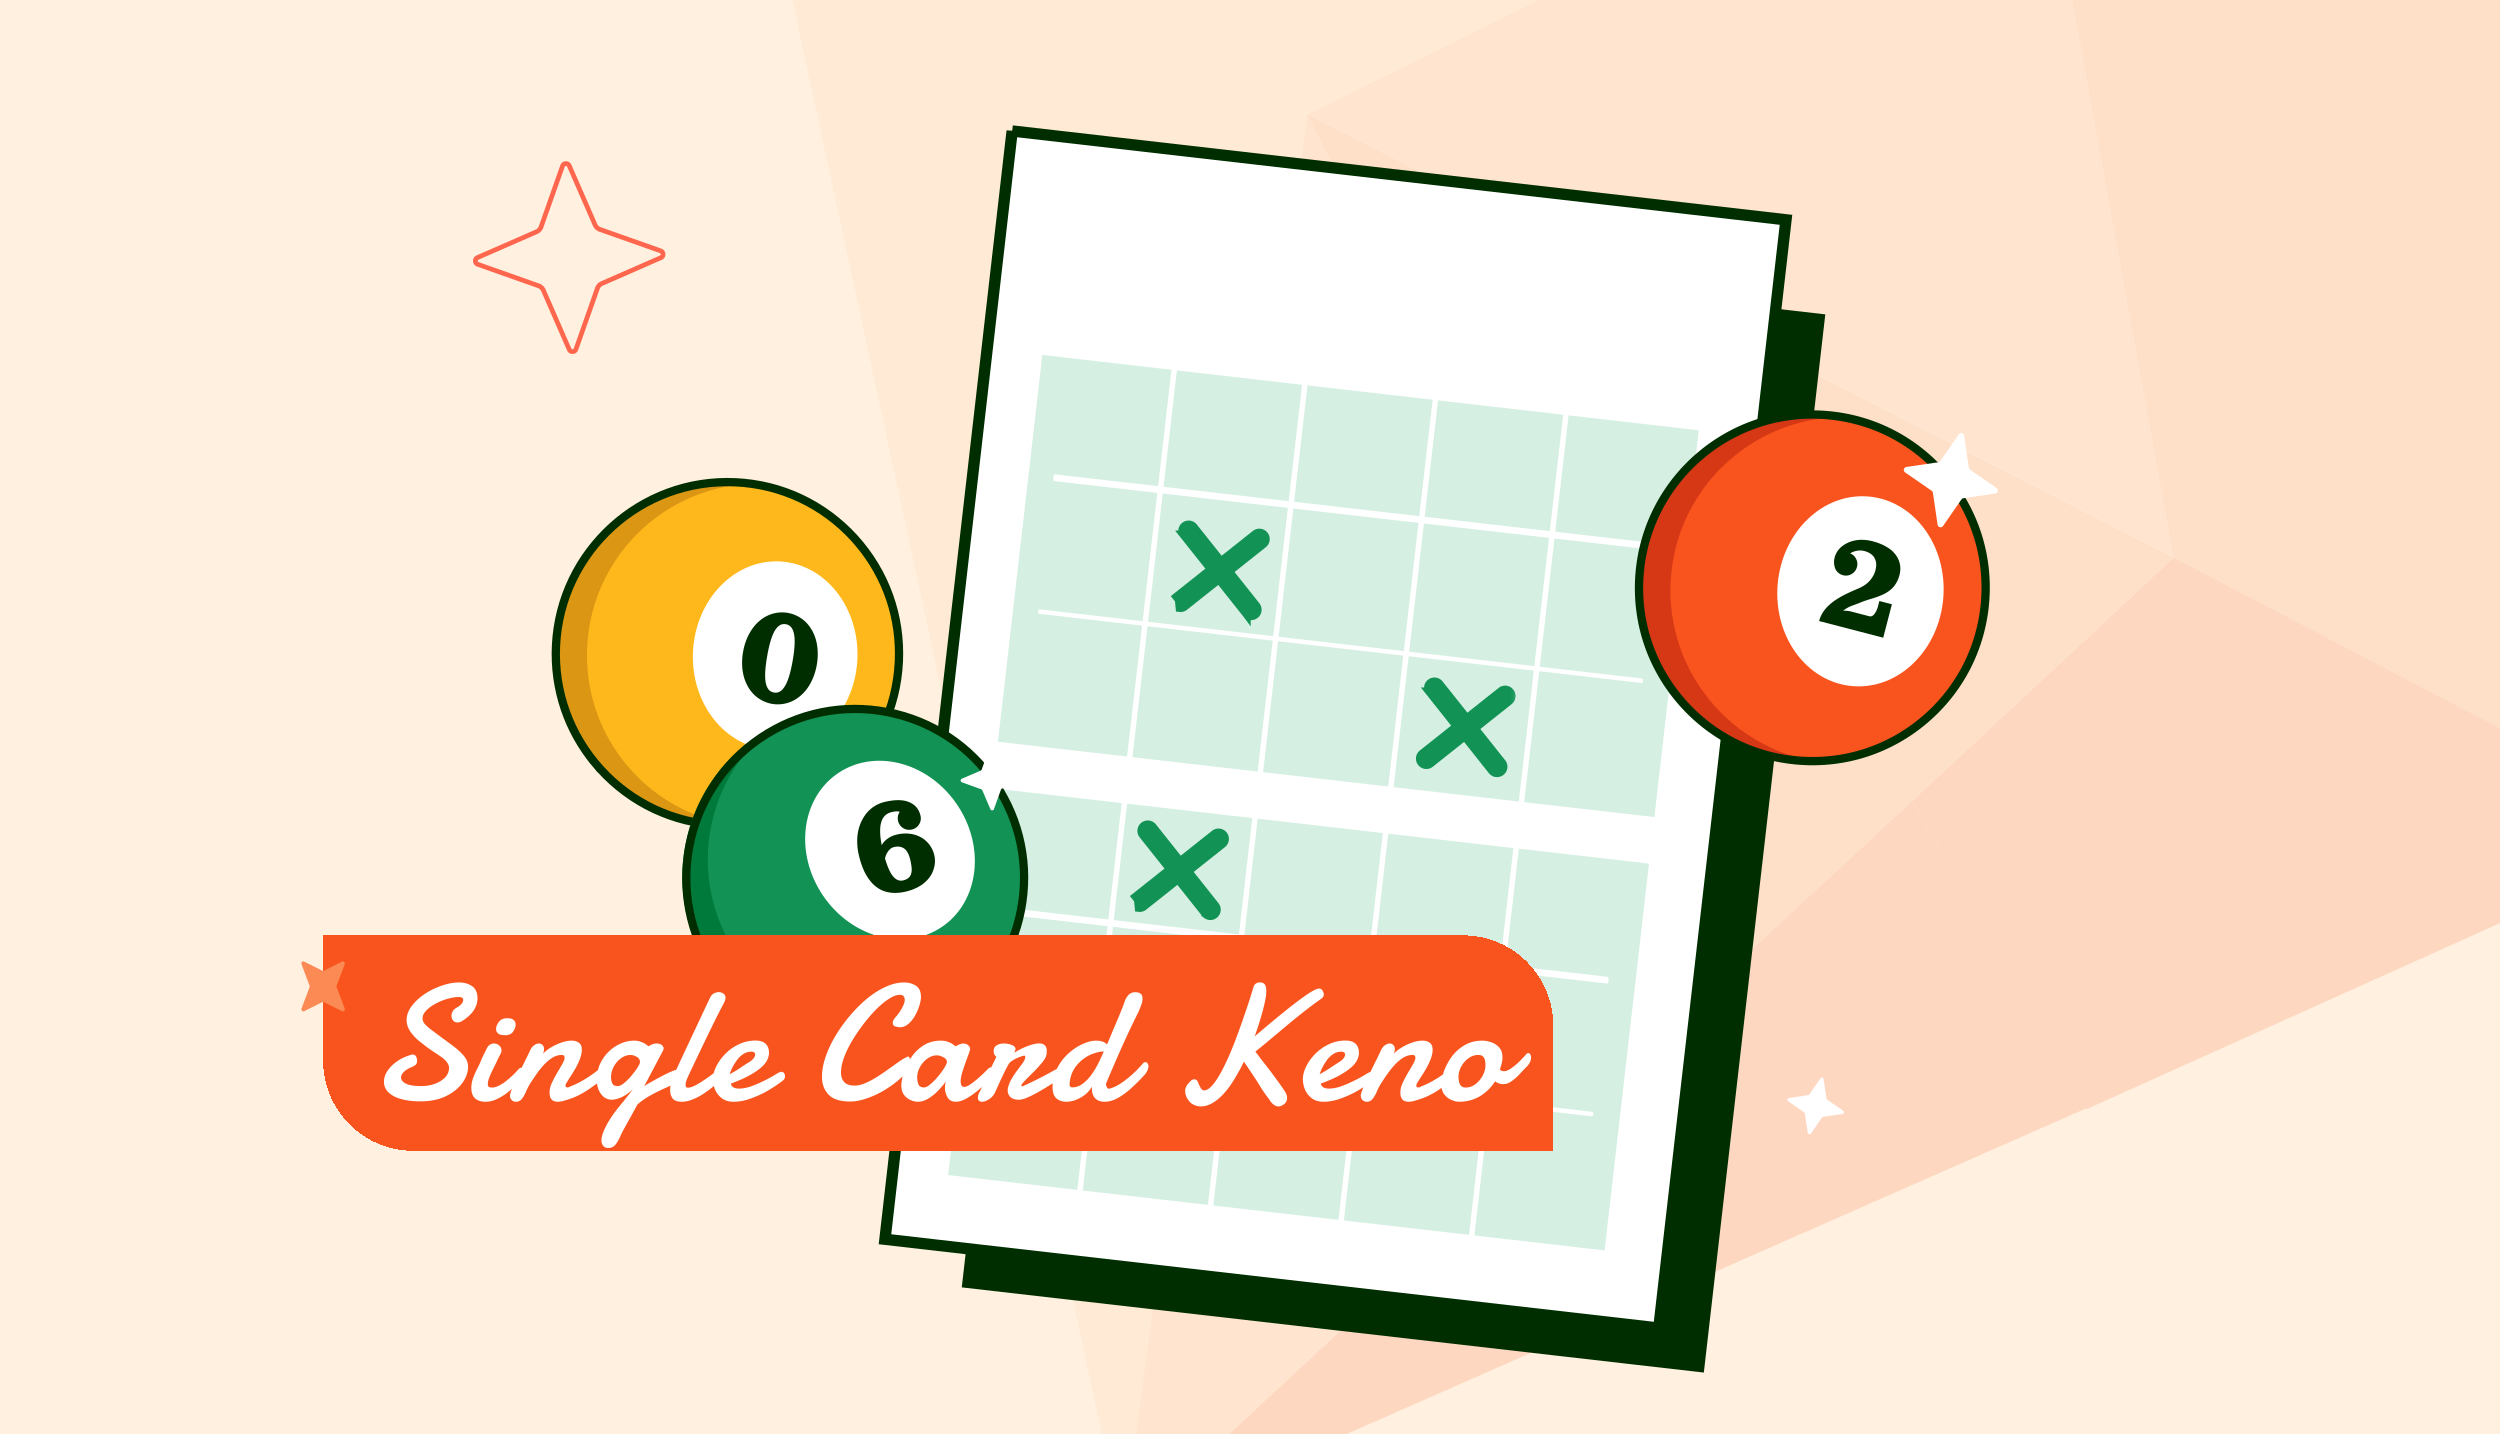 <svg width="441" height="253" fill="none" xmlns="http://www.w3.org/2000/svg"><g clip-path="url(#a)"><path fill="#FFF0DF" d="M0 0H441V253H0z"/><g opacity=".16"><path d="M383.454 98.32l-46.149 42.916 30.705 54.436 108.425-48.785-92.981-48.567z" fill="#F9541D"/><path d="M247.495-98.92l39.026 91.501 71.258-35.196L247.495-98.92z" fill="#FB8A54"/><path d="M230.591 20.137L383.623 98.34 357.781-42.614l-127.19 62.75z" fill="#FDAB76"/><path d="M197.961 270.392l170.073-74.89-30.727-54.266-139.346 129.156z" fill="#F9541D"/><path d="M198.154 270.243l107.891-100.114-75.452-149.992-32.439 250.106z" fill="#FDAB76"/><path d="M230.587 20.135l-97.19-49.645 64.728 299.921 32.462-250.276z" fill="#FECEA4"/><path d="M230.589 20.136l75.429 150.162 77.431-71.98-152.86-78.182z" fill="#FB8A54"/><path d="M133.227-29.531l97.361 49.667 55.933-27.554-38.878-91.307L133.227-29.53z" fill="#FECEA4"/><path d="M469.278 14.473L357.789-42.61l25.662 140.927 92.96 48.738-7.133-132.583z" fill="#FB8A54"/></g><path d="M192.268 41.925l128.219 14.717-21.118 183.982-128.218-14.717 21.117-183.982z" fill="#002E00" stroke="#002E00" stroke-width="2.702"/><path d="M178.547 23.108l136.502 15.667-22.439 195.497-136.502-15.668 22.439-195.497z" fill="#fff" stroke="#002E00" stroke-width="2"/><path d="M299.663 75.908L183.865 62.617l-7.831 68.229 115.798 13.292 7.831-68.23z" fill="#D5EFE2"/><path d="M268.347 141.841a.486.486 0 01-.426-.536l7.807-68.014a.485.485 0 01.961.11l-7.807 68.014a.485.485 0 01-.535.426zM245.316 139.198a.485.485 0 01-.426-.536l7.807-68.013a.484.484 0 01.961.11l-7.807 68.014a.485.485 0 01-.535.425zM222.282 136.554a.485.485 0 01-.425-.535l7.807-68.014a.484.484 0 01.961.11l-7.807 68.014a.484.484 0 01-.536.425zM199.247 133.909a.484.484 0 01-.425-.535l7.806-68.014a.485.485 0 01.961.11l-7.806 68.014a.485.485 0 01-.536.425z" fill="#fff"/><path d="M292.248 97.066L185.972 84.867c-.128-.015-.203-.294-.165-.622.037-.327.173-.583.302-.568l106.276 12.198c.128.015.203.295.165.622-.037.328-.173.583-.302.569zM289.559 120.479L183.283 108.28c-.128-.014-.213-.205-.188-.423.025-.218.151-.385.279-.37l106.277 12.198c.128.015.213.206.188.424-.025.218-.151.385-.28.37z" fill="#fff"/><path d="M290.882 152.344l-115.798-13.292-7.831 68.23 115.798 13.291 7.831-68.229z" fill="#D5EFE2"/><path d="M259.567 218.277a.486.486 0 01-.425-.536l7.807-68.013a.485.485 0 01.961.11l-7.807 68.013a.485.485 0 01-.536.426zM236.534 215.633a.485.485 0 01-.425-.536l7.807-68.013a.484.484 0 01.961.11l-7.807 68.014a.485.485 0 01-.536.425zM213.503 212.99a.485.485 0 01-.425-.536l7.806-68.014a.484.484 0 01.961.111l-7.806 68.013a.487.487 0 01-.536.426zM190.468 210.345a.484.484 0 01-.425-.535l7.806-68.014a.486.486 0 01.536-.425c.264.03.455.271.425.536l-7.807 68.013a.484.484 0 01-.535.425z" fill="#fff"/><path d="M283.467 173.502l-106.276-12.199c-.129-.015-.203-.294-.166-.622.038-.327.174-.583.302-.568l106.277 12.198c.128.015.203.295.165.622-.037.328-.173.583-.302.569zM280.778 196.915l-106.276-12.199c-.129-.014-.213-.205-.188-.423.025-.218.151-.385.279-.37l106.276 12.198c.129.015.214.206.189.424-.026.218-.151.385-.28.37z" fill="#fff"/><path d="M212.662 161.143l-.006-.008-11.033-13.895a1.083 1.083 0 111.698-1.348l11.033 13.895a1.084 1.084 0 01-.971 1.751l-.721-.395zm0 0l.006.007c.178.213.429.354.712.387l-.718-.394z" fill="#129355" stroke="#129355" stroke-width="1.5"/><path d="M200.367 158.182l.415.523.137 1.402c.266.03.554-.035.796-.227l13.895-11.035a1.084 1.084 0 10-1.349-1.697l-13.894 11.034zM219.873 108.239l-.006-.008-11.033-13.895a1.083 1.083 0 111.697-1.349l11.034 13.896a1.084 1.084 0 01-.971 1.75l-.721-.394zm0 0l.006.007c.178.213.429.354.712.387l-.718-.394z" fill="#129355" stroke="#129355" stroke-width="1.5"/><path d="M207.578 105.277l.415.524.137 1.402c.266.03.554-.035.796-.228l13.895-11.034a1.083 1.083 0 10-1.349-1.698l-13.894 11.034zM263.231 135.929l-.006-.007-11.036-13.899a1.084 1.084 0 011.698-1.348m9.344 15.254l-9.344-15.254m9.344 15.254l.006.007m-.006-.007l.006.007m-9.35-15.261l11.036 13.898a1.082 1.082 0 01-.971 1.751l-10.065-15.649zm9.35 15.261c.178.213.43.354.712.388l-.712-.388z" fill="#129355" stroke="#129355" stroke-width="1.5"/><mask id="b" maskUnits="userSpaceOnUse" x="249.047" y="118.764" width="18.828" height="18.828" fill="#000"><path fill="#fff" d="M249.047 118.764H267.875V137.592H249.047z"/><path d="M251.571 134.148a.335.335 0 01-.172-.593l13.899-11.036a.334.334 0 11.415.523l-13.898 11.036a.329.329 0 01-.248.069l.004.001z"/></mask><path d="M251.571 134.148a.335.335 0 01-.172-.593l13.899-11.036a.334.334 0 11.415.523l-13.898 11.036a.329.329 0 01-.248.069l.004.001z" fill="#129355"/><path d="M251.345 134.024l-1.174.933.012.015.012.015 1.15-.963zm.054-.469l-.932-1.175.932 1.175zm13.899-11.036l.932 1.174-.932-1.174zm-13.483 11.559l-.933-1.175.933 1.175zm-.073-1.42c.308.035.575.189.754.404l-2.301 1.925c.298.356.724.596 1.205.651l.342-2.98zm.778.433c.4.504.316 1.238-.188 1.638l-1.865-2.349a1.833 1.833 0 00-.296 2.577l2.349-1.866zm-.188 1.638l13.898-11.036-1.865-2.349-13.898 11.036 1.865 2.349zm13.898-11.036c-.504.4-1.238.316-1.638-.188l2.35-1.865a1.834 1.834 0 00-2.577-.296l1.865 2.349zm-1.638-.188a1.166 1.166 0 01.188-1.638l1.866 2.35a1.835 1.835 0 00.296-2.577l-2.35 1.865zm.188-1.638l-13.898 11.036 1.866 2.35 13.898-11.036-1.866-2.35zm-13.898 11.036c.264-.209.582-.277.856-.246l-.342 2.981c.447.051.94-.058 1.352-.385l-1.866-2.35zm.514 2.735h.004l.342-2.98-.004-.001-.342 2.981z" fill="#129355" mask="url(#b)"/><path d="M318.383 196.426l.497 3.383c.042.283.41.371.576.134l1.945-2.811a.32.32 0 01.216-.134l3.382-.497a.318.318 0 00.135-.576l-2.812-1.945a.318.318 0 01-.133-.216l-.498-3.382a.318.318 0 00-.575-.135l-1.946 2.812a.322.322 0 01-.215.133l-3.383.498a.317.317 0 00-.134.575l2.811 1.946c.071.049.12.127.134.215z" fill="#fff"/><path fill-rule="evenodd" clip-rule="evenodd" d="M94.823 41.257a1.897 1.897 0 001.018-1.103l.001-.002 3.777-10.724v-.002a.226.226 0 01.419-.017l4.554 10.435a1.9 1.9 0 001.101 1.02h.002l10.707 3.785h.001c.196.072.2.34.017.42l-10.416 4.56a1.894 1.894 0 00-1.018 1.103l-.001.002-3.777 10.724v.001a.226.226 0 01-.419.018l-4.554-10.435a1.898 1.898 0 00-1.103-1.02l-10.707-3.785a.226.226 0 01-.018-.42l10.416-4.56zm-10.75 3.797c-.872.383-.834 1.642.072 1.967l10.714 3.787c.272.095.496.303.617.575l4.552 10.428c.381.874 1.639.835 1.963-.072l3.78-10.732c.094-.272.302-.496.573-.618l10.41-4.558c.872-.382.834-1.641-.072-1.967l-10.714-3.786a1.065 1.065 0 01-.617-.575L100.8 29.075c-.382-.874-1.64-.835-1.964.072l-3.78 10.732a1.065 1.065 0 01-.573.617l-10.41 4.558z" fill="#FF664E"/><path d="M125.667 145.472c16.656 1.459 31.343-10.861 32.806-27.516 1.462-16.656-10.855-31.34-27.51-32.799-16.656-1.458-31.344 10.862-32.806 27.517-1.462 16.655 10.854 31.34 27.51 32.798z" fill="#FFB81C"/><path d="M103.585 114.137c.754-15.77 13.45-28.145 28.925-28.804a30.52 30.52 0 00-2.747-.257c-16.7-.794-30.886 12.099-31.686 28.799-.798 16.7 12.092 30.882 28.793 31.679.928.043 1.848.044 2.761.005-15.344-2.124-26.799-15.649-26.045-31.42l-.001-.002z" fill="#DB9614"/><path d="M104.924 134.894c-4.94-5.89-7.445-13.309-7.076-21.031.804-16.8 15.127-29.817 31.926-29.019 8.139.388 15.638 3.922 21.118 9.951 5.479 6.027 8.282 13.83 7.892 21.969-.389 8.139-3.925 15.638-9.956 21.119-6.03 5.482-13.834 8.286-21.971 7.897-8.139-.388-15.638-3.922-21.118-9.95-.279-.307-.553-.62-.818-.936h.003zm46.433-38.868c-.261-.312-.53-.618-.806-.921-5.396-5.937-12.782-9.418-20.799-9.8-16.547-.788-30.654 12.032-31.445 28.578-.382 8.016 2.378 15.699 7.774 21.639 5.397 5.936 12.783 9.418 20.8 9.8 8.016.38 15.7-2.381 21.641-7.779 5.938-5.398 9.421-12.784 9.805-20.801.364-7.607-2.105-14.916-6.97-20.716z" fill="#002E00" stroke="#002E00"/><path d="M135.948 132.239c8.007.381 14.853-6.743 15.291-15.911.439-9.168-5.697-16.909-13.704-17.29-8.007-.381-14.853 6.742-15.292 15.91-.438 9.169 5.698 16.91 13.705 17.291z" fill="#fff"/><path d="M137.2 108.077a5.833 5.833 0 011.778.039 5.808 5.808 0 011.68.563 5.978 5.978 0 011.429 1.01c.423.404.792.879 1.105 1.423.317.545.564 1.136.741 1.772a8.83 8.83 0 01.308 2.077c.033.749-.019 1.519-.157 2.312-.139.792-.35 1.537-.635 2.234a9.083 9.083 0 01-.992 1.851 7.527 7.527 0 01-1.296 1.41 6.284 6.284 0 01-1.522.966 5.949 5.949 0 01-1.685.466 5.765 5.765 0 01-1.772-.038 6.032 6.032 0 01-3.109-1.572 6.444 6.444 0 01-1.111-1.425 7.658 7.658 0 01-.736-1.765 9.263 9.263 0 01-.315-2.078 11.07 11.07 0 01.165-2.316c.138-.792.347-1.536.627-2.23a9.11 9.11 0 01.999-1.849 7.63 7.63 0 011.291-1.418 6.42 6.42 0 011.528-.965 5.981 5.981 0 011.679-.467zm1.429 2.04a1.608 1.608 0 00-.808.053c-.247.085-.489.258-.728.517-.237.255-.459.601-.664 1.038-.205.436-.4.991-.586 1.663a25.105 25.105 0 00-.514 2.359c-.157.9-.262 1.698-.314 2.394a10.648 10.648 0 00-.011 1.763c.045.481.136.883.273 1.207.137.321.307.563.511.727.207.165.455.273.743.323.362.063.695.014.998-.148.308-.165.601-.462.877-.891.282-.432.54-1.029.776-1.791.241-.766.457-1.699.649-2.8.192-1.1.304-2.049.335-2.847.037-.801-.005-1.451-.124-1.948-.115-.501-.289-.88-.524-1.135a1.493 1.493 0 00-.889-.484z" fill="#002E00"/><path d="M166.504 180.165c14.001-8.649 18.344-27.012 9.698-41.016-8.645-14.004-27.136-18.376-41.137-9.728-14.002 8.649-18.344 27.012-9.698 41.016 8.645 14.004 27.135 18.376 41.137 9.728z" fill="#129355"/><path d="M129.952 168.267c-8.683-12.889-5.946-30.125 5.879-39.749-.787.433-1.561.902-2.319 1.413-13.646 9.199-17.255 27.72-8.06 41.37 9.195 13.647 27.711 17.255 41.359 8.057a30.066 30.066 0 002.182-1.62c-13.358 7.351-30.355 3.418-39.039-9.471h-.002z" fill="#007A3B"/><path d="M143.91 184.081c-7.364-1.741-13.706-6.122-17.959-12.434-9.25-13.73-5.605-32.429 8.121-41.683 6.651-4.483 14.648-6.106 22.519-4.573 7.87 1.533 14.673 6.041 19.154 12.693 4.481 6.652 6.103 14.65 4.57 22.524-1.534 7.873-6.042 14.678-12.693 19.159-6.651 4.482-14.648 6.106-22.519 4.573-.4-.079-.801-.164-1.196-.258l.003-.001zm13.773-57.992c-.39-.092-.782-.175-1.178-.253-7.752-1.509-15.629.089-22.18 4.505-13.521 9.114-17.11 27.53-8 41.053 4.415 6.55 11.113 10.989 18.867 12.501 7.751 1.51 15.628-.089 22.179-4.504 6.55-4.416 10.989-11.116 12.501-18.871 1.51-7.754-.087-15.632-4.501-22.184-4.188-6.218-10.437-10.532-17.688-12.247z" fill="#002E00" stroke="#002E00"/><path d="M176.561 139.311l-1.229 3.412a.337.337 0 01-.626.018l-1.426-3.331a.339.339 0 00-.196-.184l-3.406-1.229a.338.338 0 01-.018-.627l3.328-1.43a.339.339 0 00.184-.196l1.229-3.411a.337.337 0 01.626-.019l1.427 3.332a.34.34 0 00.195.184l3.406 1.229c.286.103.3.504.019.626l-3.329 1.431a.343.343 0 00-.184.195zM166.138 163.512c6.543-4.41 7.754-14.06 2.706-21.552-5.048-7.493-14.445-9.992-20.987-5.581-6.543 4.41-7.755 14.059-2.707 21.552 5.049 7.493 14.445 9.992 20.988 5.581z" fill="#fff"/><path d="M162.375 143.878c.13.547.047 1.061-.248 1.539a1.953 1.953 0 01-1.26.906c-.547.13-1.06.049-1.538-.242a1.977 1.977 0 01-.907-1.266 2.038 2.038 0 01-.027-.829c.052-.277.155-.532.309-.764-.222-.148-.7-.135-1.433.039a2.622 2.622 0 00-.882.379 2.237 2.237 0 00-.651.722c-.18.303-.31.671-.391 1.103-.081.429-.107.95-.079 1.565.028.611.116 1.297.266 2.057.244-.44.594-.825 1.05-1.155.457-.33.998-.57 1.624-.718.77-.182 1.52-.23 2.25-.142a5.37 5.37 0 011.965.611 4.757 4.757 0 011.508 1.299 4.92 4.92 0 01.884 1.885c.077.325.115.66.114 1.004.003.342-.04.696-.127 1.06a5.225 5.225 0 01-.373 1.067c-.166.348-.389.69-.67 1.027a6.36 6.36 0 01-.976.922 6.667 6.667 0 01-1.313.762 8.793 8.793 0 01-1.66.563c-.894.212-1.725.283-2.494.213-.765-.071-1.451-.269-2.059-.595a5.725 5.725 0 01-1.632-1.355 8.539 8.539 0 01-1.246-2.007 14.89 14.89 0 01-.863-2.621 10.828 10.828 0 01-.305-2.719 8.25 8.25 0 01.398-2.423 7.419 7.419 0 01.992-1.977 5.876 5.876 0 011.515-1.482 5.924 5.924 0 011.945-.846c1.8-.426 3.233-.416 4.3.031 1.071.442 1.742 1.238 2.014 2.387zm-6.26 7.551c.238.8.482 1.473.733 2.018.255.544.517.96.785 1.249.273.288.547.479.822.575.278.091.573.099.886.025a2.45 2.45 0 00.647-.245c.183-.109.33-.228.443-.359a1.43 1.43 0 00.264-.481c.061-.184.1-.367.118-.549a3.363 3.363 0 00-.008-.638 6.534 6.534 0 00-.095-.675 12.086 12.086 0 00-.154-.734c-.121-.51-.282-.933-.483-1.268-.198-.34-.426-.584-.682-.732a1.92 1.92 0 00-.801-.267c-.276-.026-.576 0-.902.077-.366.087-.691.314-.973.681a3.35 3.35 0 00-.6 1.323z" fill="#002E00"/><path d="M315.995 134.04c16.76 2.039 32.004-9.894 34.047-26.654 2.044-16.76-9.887-32-26.648-34.04-16.76-2.039-32.004 9.894-34.047 26.654-2.043 16.761 9.887 32 26.648 34.04z" fill="#F9541D"/><path d="M294.775 101.662c1.298-15.891 14.533-27.949 30.174-28.086a30.842 30.842 0 00-2.763-.353c-16.828-1.37-31.585 11.159-32.961 27.987-1.375 16.827 11.152 31.58 27.98 32.953.936.076 1.864.107 2.787.099-15.413-2.667-26.514-16.707-25.216-32.598l-.001-.002z" fill="#D63715"/><path d="M295.419 122.657c-4.786-6.113-7.061-13.686-6.425-21.468 1.383-16.928 16.282-29.577 33.21-28.199 8.201.669 15.649 4.49 20.975 10.762 5.324 6.27 7.887 14.24 7.217 22.442-.671 8.201-4.495 15.649-10.768 20.976-6.273 5.326-14.245 7.891-22.444 7.221-8.202-.668-15.649-4.491-20.975-10.762a31.45 31.45 0 01-.793-.972h.003zm48.187-37.646a30.312 30.312 0 00-.782-.958c-5.244-6.175-12.58-9.94-20.659-10.6-16.673-1.358-31.347 11.1-32.709 27.773-.659 8.077 1.865 15.925 7.109 22.104 5.244 6.175 12.58 9.941 20.659 10.599 8.077.657 15.926-1.868 22.106-7.113 6.177-5.246 9.945-12.582 10.605-20.66.627-7.666-1.616-15.126-6.329-21.145z" fill="#002E00" stroke="#002E00"/><path d="M326.819 121.034c8.068.658 15.221-6.299 15.976-15.537.754-9.238-5.174-17.26-13.243-17.917-8.068-.657-15.221 6.299-15.975 15.537-.755 9.238 5.174 17.26 13.242 17.917z" fill="#fff"/><path d="M320.894 109.555c.088-.34.208-.667.36-.982.156-.314.329-.601.519-.862s.412-.516.665-.765a9.79 9.79 0 01.759-.675c.253-.201.539-.4.857-.598.319-.201.616-.377.891-.529.28-.15.592-.307.936-.472.349-.167.658-.31.925-.428a56.84 56.84 0 011.1-.475c.798-.344 1.442-.795 1.932-1.354.491-.559.821-1.166.992-1.822.224-.864.166-1.59-.176-2.177-.336-.59-.945-1-1.825-1.228-.385-.1-.805-.11-1.258-.032-.448.076-.847.23-1.196.463.468.188.815.51 1.041.966.232.454.284.929.155 1.424-.141.545-.455.96-.94 1.245a1.95 1.95 0 01-1.537.21 2.019 2.019 0 01-1.479-1.551 3.236 3.236 0 01.018-1.583c.112-.43.304-.832.576-1.208a3.968 3.968 0 011.034-.977c.419-.28.885-.502 1.4-.666a5.84 5.84 0 011.725-.254 7.494 7.494 0 011.954.252c.832.216 1.562.495 2.19.838.633.34 1.136.708 1.509 1.107.374.394.661.823.86 1.285.2.459.311.914.334 1.366.023.448-.025.901-.144 1.36a5.416 5.416 0 01-.476 1.227 4.435 4.435 0 01-.651.939 4.712 4.712 0 01-.814.713c-.31.217-.614.394-.912.531-.294.138-.622.273-.985.407-.362.133-.695.245-.999.337-.302.087-.635.191-.999.311-.358.117-.665.229-.92.338-.26.107-.566.225-.918.352-.348.128-.624.231-.828.309a5.792 5.792 0 00-.696.331 5.082 5.082 0 00-.742.509c.504-.022.985.027 1.444.146l3.195.83a.669.669 0 00.512-.077c.17-.1.317-.246.441-.437.128-.189.236-.386.324-.591.092-.203.164-.405.217-.606l.255-.983 2.212.575-1.532 5.898-11.305-2.937z" fill="#002E00"/><path d="M340.964 86.93l.828 5.635a.53.53 0 00.959.224l3.241-4.683a.532.532 0 01.358-.222l5.635-.829a.53.53 0 00.224-.959l-4.683-3.24a.533.533 0 01-.223-.359l-.828-5.634a.53.53 0 00-.959-.224l-3.24 4.683a.535.535 0 01-.359.222l-5.634.829a.53.53 0 00-.224.959l4.682 3.24c.119.082.2.212.223.359z" fill="#fff"/><g filter="url(#c)"><path d="M53 161h201.09c8.787 0 15.91 7.123 15.91 15.91V199H68.91C60.123 199 53 191.877 53 183.09V161z" fill="#F9541D" shape-rendering="crispEdges"/><g filter="url(#d)"><path d="M70.223 189.787c-1.166 0-2.16-.096-2.982-.287-.812-.182-1.481-.435-2.007-.76-.525-.315-.907-.678-1.146-1.089a2.634 2.634 0 01-.359-1.319c0-.984.469-1.935 1.405-2.853a7.57 7.57 0 011.591-1.175 8.206 8.206 0 012.05-.788c.277 0 .478.114.602.344.134.219.2.473.2.759 0 .278-.066.497-.2.66-.134.153-.44.329-.917.53-.535.23-.956.507-1.262.832-.306.315-.458.63-.458.946 0 .401.277.755.83 1.06.565.297 1.482.445 2.753.445.88 0 1.687-.139 2.423-.416.745-.277 1.342-.655 1.792-1.132.449-.488.673-1.037.673-1.649 0-.344-.143-.702-.43-1.075-.286-.373-.74-.76-1.362-1.161a93.216 93.216 0 01-1.462-.975c-.41-.286-.755-.54-1.032-.76l-1.06-.831c-.717-.631-1.252-1.237-1.606-1.82-.354-.583-.53-1.19-.53-1.821 0-.86.3-1.687.903-2.48.602-.803 1.376-1.519 2.322-2.15a12.793 12.793 0 013.025-1.462c1.07-.363 2.059-.545 2.967-.545.936 0 1.715.22 2.336.66.631.439.946 1.151.946 2.135 0 1.463-.831 2.753-2.494 3.871-.372.258-.716.387-1.032.387-.325 0-.583-.115-.774-.344a1.293 1.293 0 01-.287-.832c0-.267.077-.535.23-.802.162-.268.42-.497.774-.688.277-.144.52-.335.73-.574.22-.248.33-.487.33-.717 0-.219-.076-.363-.229-.43a1.25 1.25 0 00-.53-.1c-.593 0-1.257.105-1.993.315a10.43 10.43 0 00-2.107.86c-.707.383-1.27.798-1.691 1.248-.411.449-.617.893-.617 1.333 0 .411.167.788.502 1.132.344.344.826.746 1.448 1.204l3.354 2.48c.822.612 1.481 1.214 1.978 1.806.497.583.746 1.219.746 1.907 0 1.013-.35 1.988-1.047 2.924-.688.937-1.658 1.706-2.91 2.308-1.242.592-2.704.889-4.386.889zm14.93-11.669c-.593 0-1.01-.09-1.248-.272a1.043 1.043 0 01-.401-.745c0-.45.162-.889.487-1.319.334-.44.827-.66 1.476-.66.555 0 .942.11 1.162.33.22.21.33.478.33.803 0 .363-.144.764-.43 1.204-.278.44-.737.659-1.377.659zm-3.513 11.74c-.774 0-1.386-.196-1.835-.587-.44-.402-.66-1.023-.66-1.864 0-.583.106-1.161.316-1.734.22-.583.459-1.128.717-1.634.267-.517.478-.966.63-1.348.048-.124.13-.315.244-.573.125-.258.254-.521.387-.789l.488-1.003c.162-.268.349-.459.559-.574a1.34 1.34 0 01.645-.172c.363 0 .674.12.932.359.267.229.401.525.401.889-.01.086-.024.172-.043.258a.686.686 0 01-.086.258c-.21.382-.392.74-.545 1.075a92.206 92.206 0 01-.975 2.007c-.2.401-.377.807-.53 1.218-.153.401-.23.76-.23 1.075 0 .258.063.43.187.516.134.077.32.115.56.115.381 0 .802-.12 1.26-.359a7.02 7.02 0 001.334-.888c.44-.354.846-.712 1.218-1.075.373-.373.65-.674.832-.903.181-.182.372-.273.573-.273.172 0 .31.077.416.23.114.152.172.348.172.587 0 .22-.058.454-.172.703a1.984 1.984 0 01-.53.702 30.04 30.04 0 01-1.979 1.835 11.029 11.029 0 01-2.121 1.405c-.717.363-1.439.544-2.165.544zm5.397 0c-.335 0-.598-.105-.789-.315a1.108 1.108 0 01-.286-.774c0-.249.143-.712.43-1.391a41.45 41.45 0 011.003-2.207c.487-1.023.918-1.907 1.29-2.652.373-.755.65-1.328.832-1.72.19-.411.43-.717.716-.918.287-.2.569-.301.846-.301.23 0 .435.086.617.258.181.163.272.407.272.732a2.03 2.03 0 01-.2.86c.296-.373.735-.736 1.318-1.09a9.6 9.6 0 011.892-.903c.679-.239 1.305-.358 1.878-.358.507 0 .927.124 1.261.372.344.239.516.65.516 1.233 0 .497-.11 1.037-.33 1.62a12.03 12.03 0 01-.788 1.663c-.325.564-.63 1.061-.917 1.491-.277.42-.492.769-.645 1.046a.817.817 0 00-.186.53c0 .192.1.287.3.287.068 0 .144-.005.23-.014a.96.96 0 00.315-.158 13.94 13.94 0 002.136-1.018 19.996 19.996 0 001.964-1.275 16.81 16.81 0 001.448-1.162c.153-.124.301-.186.444-.186.344 0 .516.22.516.66 0 .296-.095.625-.286.989-.182.363-.474.702-.875 1.017-.697.497-1.352.961-1.964 1.391-.602.42-1.242.803-1.92 1.147-.68.344-1.487.649-2.423.917-.487.153-.903.229-1.247.229-.975 0-1.462-.535-1.462-1.605v-.186c.01-.067.019-.139.028-.215.029-.431.182-.927.459-1.491.277-.574.578-1.137.903-1.692.325-.535.617-1.037.874-1.505.259-.468.388-.817.388-1.046 0-.344-.163-.516-.488-.516-.602 0-1.18.176-1.734.53a7.785 7.785 0 00-1.549 1.347 16.1 16.1 0 00-1.318 1.692 57.074 57.074 0 00-1.061 1.591c-.22.363-.435.788-.645 1.276-.2.487-.44.913-.717 1.276-.267.363-.616.544-1.046.544zm16.262 8.157c-.373 0-.669-.129-.889-.387a1.43 1.43 0 01-.315-.932c0-.382.091-.831.272-1.347.192-.507.45-1.052.774-1.635.66-1.175 1.577-2.446 2.753-3.813l1.777-2.265c-.736.679-1.433 1.162-2.093 1.448-.659.277-1.209.416-1.648.416-.765 0-1.4-.334-1.907-1.003-.497-.669-.745-1.51-.745-2.523 0-1.052.201-2.002.602-2.853a7.347 7.347 0 011.577-2.179 7.103 7.103 0 012.093-1.376c.774-.325 1.529-.487 2.265-.487.42 0 .788.052 1.103.157.316.106.583.22.803.344.124.077.239.158.344.244.115.077.22.163.315.258.153-.105.297-.186.43-.244.134-.066.282-.124.445-.172.162-.057.325-.086.487-.086.421 0 .746.086.975.258.229.172.344.378.344.617a.782.782 0 01-.1.373l-3.355 6.35.273-.244a60.21 60.21 0 012.781-1.548 24.378 24.378 0 011.734-.846c.335-.143.612-.243.832-.301.219-.067.367-.1.444-.1.22 0 .387.086.502.258a.986.986 0 01.186.616c0 .277-.081.559-.244.846a1.309 1.309 0 01-.716.616c-.564.287-1.243.607-2.036.961-.784.344-1.605.75-2.466 1.218a14.429 14.429 0 00-2.422 1.649l-2.781 5.031c-.44 1.051-.831 1.768-1.175 2.15-.316.354-.722.531-1.219.531zm1.692-10.923c.296 0 .669-.182 1.118-.545a9.834 9.834 0 001.29-1.304c.42-.497.774-.97 1.061-1.42.286-.449.43-.769.43-.96 0-.42-.201-.736-.602-.946-.392-.21-.731-.315-1.018-.315-.602 0-1.171.191-1.706.573a4.308 4.308 0 00-1.29 1.476 3.988 3.988 0 00-.487 1.921c0 .325.066.66.2 1.004s.468.516 1.004.516zm11.274 2.766c-.784 0-1.324-.196-1.62-.587-.287-.392-.43-.87-.43-1.434 0-.468.067-.946.2-1.433.144-.497.311-.951.502-1.362.335-.745.674-1.486 1.018-2.222l.946-2.021 4.343-9.246c.22-.478.55-.788.989-.932.44-.143.841-.129 1.204.043.373.163.56.464.56.903 0 .172-.043.354-.129.545a5.227 5.227 0 01-.301.616c-.345.65-.784 1.506-1.319 2.566a360.9 360.9 0 00-1.749 3.584c-.698 1.462-1.285 2.69-1.763 3.684-.469.984-.908 1.916-1.319 2.795-.105.22-.21.478-.315.774a2.47 2.47 0 00-.144.774c0 .316.139.473.416.473.306 0 .712-.124 1.218-.372a13.302 13.302 0 001.606-.961 28.831 28.831 0 001.634-1.161 44.01 44.01 0 001.462-1.19.84.84 0 01.545-.186c.439 0 .659.244.659.731 0 .201-.067.425-.2.674-.134.248-.368.492-.703.731a39.69 39.69 0 01-1.849 1.605c-.612.497-1.228.942-1.849 1.334-.612.382-1.223.688-1.835.917a4.87 4.87 0 01-1.777.358zm9.109 0c-.765 0-1.419-.186-1.964-.559a3.762 3.762 0 01-1.233-1.49 4.842 4.842 0 01-.415-1.993c0-.621.176-1.314.53-2.079.363-.774.879-1.514 1.548-2.221a8.34 8.34 0 012.394-1.749 6.732 6.732 0 013.053-.703c.793 0 1.386.192 1.778.574.392.382.587.912.587 1.591 0 .401-.105.822-.315 1.261-.21.44-.573.884-1.089 1.333-.516.459-1.209.927-2.079 1.405-.86.469-1.94.942-3.239 1.419.105.593.582.889 1.433.889.659 0 1.371-.134 2.136-.401.764-.277 1.5-.593 2.207-.946a23.068 23.068 0 001.821-.975c.506-.306.807-.478.903-.516a.572.572 0 01.229-.1c.077-.01.144-.015.201-.015.229 0 .387.091.473.273.096.172.143.315.143.43 0 .086-.009.191-.028.315-.019.115-.091.248-.215.401-.125.125-.488.397-1.09.817-.602.421-1.247.827-1.935 1.219-.841.468-1.777.889-2.81 1.261-1.032.373-2.04.559-3.024.559zm-.66-4.859a19.985 19.985 0 001.893-1.133 36.176 36.176 0 011.476-.96c.449-.287.746-.54.889-.76.162-.239.244-.439.244-.602a.44.44 0 00-.144-.344.541.541 0 00-.301-.157l-.129-.015h-.129c-.525 0-1.013.153-1.462.459-.44.296-.812.669-1.118 1.118-.325.468-.588.908-.788 1.319a8.88 8.88 0 00-.431 1.075zm21.272 4.816c-1.777 0-3.053-.406-3.827-1.218-.774-.812-1.161-1.849-1.161-3.111 0-1.041.182-2.131.545-3.268a18.989 18.989 0 011.505-3.412 26.19 26.19 0 012.179-3.268 25.914 25.914 0 012.58-2.853 18.112 18.112 0 012.681-2.15 12.594 12.594 0 012.508-1.261 7.224 7.224 0 012.48-.459c.812 0 1.51.191 2.093.574.592.382.889 1.051.889 2.006 0 .392-.091.884-.273 1.477a8.58 8.58 0 01-.745 1.749 5.45 5.45 0 01-1.204 1.505c-.459.392-.956.588-1.491.588-.191 0-.449-.043-.774-.129-.325-.087-.487-.302-.487-.646 0-.114.028-.248.086-.401.066-.153.181-.33.344-.53.229-.249.473-.555.731-.918.258-.372.477-.755.659-1.146.191-.392.287-.736.287-1.033 0-.611-.287-.917-.86-.917-.411 0-.875.134-1.391.401a9.262 9.262 0 00-1.62 1.104c-.573.468-1.194 1.07-1.863 1.806a29.535 29.535 0 00-1.964 2.423 27.673 27.673 0 00-1.777 2.723 17.386 17.386 0 00-1.291 2.767c-.315.898-.473 1.725-.473 2.48 0 .698.187 1.257.559 1.677.373.421.989.631 1.85.631.573 0 1.194-.144 1.863-.43.679-.287 1.367-.65 2.064-1.09a40.15 40.15 0 002.05-1.39c.669-.478 1.281-.913 1.835-1.305.564-.391 1.042-.673 1.433-.845.039-.039.096-.058.172-.058.144 0 .244.115.301.344.048.268.072.536.072.803 0 .163-.024.363-.072.602-.038.229-.172.497-.401.803a13.92 13.92 0 01-2.193 2.093 19.047 19.047 0 01-2.652 1.72 15.91 15.91 0 01-2.752 1.147c-.899.277-1.73.415-2.495.415zm11.862.043c-.325 0-.712-.09-1.161-.272a2.984 2.984 0 01-1.19-.903c-.334-.421-.501-.984-.501-1.692 0-.592.133-1.333.401-2.221a9.844 9.844 0 011.261-2.624 7.505 7.505 0 012.194-2.193c.898-.583 1.935-.874 3.11-.874.421 0 .789.052 1.104.157.315.106.583.22.803.344.124.077.239.158.344.244.114.077.219.163.315.258l.502-.244c.143-.066.291-.124.444-.172a1.3 1.3 0 01.416-.086c.363 0 .659.101.889.301.229.201.344.421.344.66a.559.559 0 01-.015.158c-.067.267-.191.635-.372 1.103-.172.469-.359.989-.559 1.563a22.242 22.242 0 00-.517 1.605c-.133.516-.2.942-.2 1.276 0 .287.048.526.143.717.096.181.258.272.488.272.277 0 .649-.158 1.118-.473.468-.325.95-.707 1.447-1.147.268-.239.545-.492.832-.759.287-.278.578-.569.874-.875.153-.124.301-.186.445-.186.191 0 .348.095.473.287.133.181.2.387.2.616 0 .267-.09.492-.272.674-.382.353-.774.731-1.175 1.132-.402.401-.956.894-1.663 1.477-.631.516-1.281.96-1.95 1.333-.669.363-1.271.544-1.806.544-.669 0-1.156-.258-1.462-.774a3.277 3.277 0 01-.459-1.677c0-.43.062-.812.187-1.147a18.206 18.206 0 01-1.391 1.635 8.87 8.87 0 01-1.734 1.404c-.622.373-1.257.559-1.907.559zm1.147-2.523c.306 0 .688-.195 1.147-.587.468-.392.917-.851 1.347-1.376.478-.574.855-1.095 1.133-1.563.277-.468.415-.783.415-.946 0-.363-.21-.65-.63-.86-.421-.22-.798-.33-1.133-.33-.592 0-1.156.191-1.691.574a4.494 4.494 0 00-1.291 1.476 3.717 3.717 0 00-.501 1.849c0 .373.067.76.2 1.161.144.402.478.602 1.004.602zm10.227 2.523c-.477 0-.716-.243-.716-.731 0-.105.014-.234.043-.387a2.13 2.13 0 01.215-.53c.162-.306.339-.664.53-1.075.191-.421.392-.856.602-1.305l.788-1.677c.306-.64.665-1.376 1.076-2.207a1.63 1.63 0 01-.344-.416 1.4 1.4 0 01-.129-.631c0-.449.172-.779.516-.989.353-.22.774-.33 1.261-.33.478 0 .941.086 1.39.258.459.163.689.411.689.746 0 .038-.034.129-.101.272a.899.899 0 00-.086.273c0 .019.005.028.015.028h.014l.029-.014c.707-.44 1.466-.812 2.279-1.118.812-.306 1.481-.459 2.007-.459.43 0 .759.105.989.315.239.201.358.545.358 1.033a2.98 2.98 0 01-.072.716c-.067.354-.334.813-.802 1.376a24.378 24.378 0 01-1.491 1.635l-.86.86a18.53 18.53 0 00-.875.903c-.248.267-.372.449-.372.544 0 .134.047.201.143.201a49.498 49.498 0 002.337-1.089 105.746 105.746 0 004.515-2.423c.201-.115.373-.172.516-.172.401 0 .602.21.602.631 0 .22-.096.473-.287.76-.181.277-.492.568-.931.874-.411.258-.975.616-1.692 1.075-.707.449-1.409.875-2.107 1.276-.688.392-1.348.726-1.978 1.003-.621.277-1.142.416-1.563.416-.659 0-1.156-.158-1.491-.473-.324-.315-.487-.722-.487-1.218a.7.7 0 01.014-.173 5.297 5.297 0 01.66-1.777c.334-.573.683-1.099 1.046-1.577.363-.468.684-.903.961-1.304.286-.402.43-.746.43-1.032 0-.144-.053-.215-.158-.215-.153 0-.43.076-.831.229a6.416 6.416 0 00-1.19.573c-.392.239-.66.493-.803.76-.191.335-.435.803-.731 1.405-.287.592-.573 1.199-.86 1.82a108.87 108.87 0 01-.702 1.549 2.81 2.81 0 01-1.047 1.29c-.478.334-.917.501-1.319.501zm14.872 0c-.697 0-1.276-.196-1.734-.587-.459-.402-.688-1.066-.688-1.993 0-1.175.262-2.274.788-3.297a9.125 9.125 0 011.993-2.623c.793-.726 1.629-1.285 2.508-1.677.889-.402 1.682-.602 2.38-.602.564 0 1.032.091 1.405.272.21.115.387.244.53.387l.115-.244.258-.602.157-.358c.019-.076.144-.382.373-.917.229-.536.535-1.257.917-2.165.354-.841.645-1.553.875-2.136.229-.592.349-.908.358-.946a3.36 3.36 0 01.674-1.276c.315-.372.741-.559 1.276-.559.363 0 .664.082.903.244.239.153.358.454.358.903 0 .344-.076.712-.229 1.104-.153.392-.287.74-.402 1.046-.458.918-.955 1.935-1.49 3.054a190.321 190.321 0 00-1.577 3.44 247.267 247.267 0 00-1.491 3.397c-.468 1.08-.874 2.036-1.218 2.867-.01.01-.015.034-.015.072 0 .038-.005.062-.014.071 0 .172.043.354.129.545.086.182.224.272.416.272a.548.548 0 00.172-.028c.707-.21 1.433-.578 2.178-1.104a18.058 18.058 0 002.065-1.691 20.112 20.112 0 001.533-1.606c.134-.162.282-.244.445-.244.143 0 .267.067.373.201.114.134.172.315.172.545 0 .181-.053.396-.158.645a3.12 3.12 0 01-.488.803c-.745.821-1.519 1.6-2.322 2.336a13.885 13.885 0 01-2.408 1.778c-.803.449-1.586.673-2.351.673-.697 0-1.247-.196-1.648-.587-.402-.402-.602-.999-.602-1.792v-.158c0-.067.004-.115.014-.143-.44.793-1.099 1.438-1.978 1.935-.87.497-1.72.745-2.552.745zm1.061-2.537c.583 0 1.137-.177 1.663-.53a6.493 6.493 0 001.448-1.362c.439-.554.821-1.132 1.146-1.735.335-.602.607-1.151.817-1.648l.201-.444.272-.617c-.563.01-1.165.134-1.806.373-1.099.373-2.059 1.032-2.881 1.978-.812.937-1.261 2.074-1.347 3.412 0 .382.162.573.487.573zm36.395 3.369c-.315 0-.616-.115-.903-.344a2.99 2.99 0 01-.717-.846 48.063 48.063 0 01-.975-1.333 26.874 26.874 0 01-.774-1.204 37.993 37.993 0 00-1.032-1.62c-.42-.64-.994-1.496-1.72-2.566a34.475 34.475 0 01-1.634 3.01 17.092 17.092 0 01-1.82 2.523c-.641.727-1.31 1.3-2.007 1.72-.698.43-1.415.645-2.151.645a2.725 2.725 0 01-1.447-.401c-.249-.105-.531-.387-.846-.846a2.655 2.655 0 01-.459-1.476c0-.392.134-.769.402-1.133.172-.2.353-.401.544-.602a.899.899 0 01.688-.315c.125 0 .235.033.33.1.124.067.244.254.358.559.125.306.268.598.43.875.163.277.359.416.588.416.325 0 .669-.158 1.032-.474.363-.324.731-.764 1.104-1.318.373-.555.75-1.2 1.132-1.935.383-.746.76-1.539 1.133-2.38.468-1.07.927-2.217 1.376-3.44.459-1.224.879-2.399 1.261-3.527.392-1.127.712-2.078.961-2.852l.473-1.52.229-.759c.086-.297.234-.512.445-.646.219-.133.454-.2.702-.2.363 0 .64.114.831.344.192.22.287.626.287 1.218l-.028.631a12.13 12.13 0 01-.201 1.161c-.096.487-.23 1.051-.402 1.692a57.704 57.704 0 01-1.419 4.486 246.33 246.33 0 015.06-4.228 89.66 89.66 0 013.398-2.624c1.481-1.06 2.446-1.591 2.895-1.591.297 0 .512.134.645.402.134.258.201.449.201.573 0 .354-.162.635-.487.846a72.222 72.222 0 00-3.183 2.379 131.943 131.943 0 00-3.325 2.71l-2.939 2.465A68.782 68.782 0 01217.45 181c.488.659.975 1.304 1.462 1.935.488.621.947 1.213 1.377 1.777.43.583.845 1.152 1.247 1.706.411.554.798 1.113 1.161 1.677.229.363.344.722.344 1.075 0 .497-.187.875-.559 1.133-.373.258-.683.387-.932.387zm7.891-.832c-.765 0-1.419-.186-1.964-.559a3.762 3.762 0 01-1.233-1.49 4.842 4.842 0 01-.415-1.993c0-.621.176-1.314.53-2.079.363-.774.879-1.514 1.548-2.221a8.34 8.34 0 012.394-1.749 6.735 6.735 0 013.053-.703c.793 0 1.386.192 1.778.574.392.382.588.912.588 1.591 0 .401-.106.822-.316 1.261-.21.44-.573.884-1.089 1.333-.516.459-1.209.927-2.079 1.405-.86.469-1.94.942-3.239 1.419.105.593.583.889 1.433.889.659 0 1.371-.134 2.136-.401.764-.277 1.5-.593 2.207-.946a23.068 23.068 0 001.821-.975c.506-.306.807-.478.903-.516a.572.572 0 01.229-.1c.077-.01.144-.015.201-.015.229 0 .387.091.473.273.096.172.143.315.143.43 0 .086-.009.191-.028.315-.019.115-.091.248-.215.401-.124.125-.488.397-1.09.817-.602.421-1.247.827-1.935 1.219a19.07 19.07 0 01-2.809 1.261c-1.033.373-2.041.559-3.025.559zm-.659-4.859a20.1 20.1 0 001.892-1.133c.65-.439 1.142-.759 1.476-.96.449-.287.746-.54.889-.76.162-.239.244-.439.244-.602a.44.44 0 00-.144-.344.541.541 0 00-.301-.157l-.129-.015h-.129c-.525 0-1.013.153-1.462.459a4.158 4.158 0 00-1.118 1.118c-.325.468-.588.908-.788 1.319a8.695 8.695 0 00-.43 1.075zm8.335 4.859c-.335 0-.597-.105-.789-.315a1.108 1.108 0 01-.286-.774c0-.249.143-.712.43-1.391a41.83 41.83 0 011.003-2.207c.488-1.023.918-1.907 1.29-2.652.373-.755.65-1.328.832-1.72.191-.411.43-.717.716-.918.287-.2.569-.301.846-.301.23 0 .435.086.617.258.181.163.272.407.272.732a2.024 2.024 0 01-.201.86c.297-.373.736-.736 1.319-1.09a9.614 9.614 0 011.892-.903c.679-.239 1.305-.358 1.878-.358.507 0 .927.124 1.262.372.344.239.516.65.516 1.233 0 .497-.11 1.037-.33 1.62-.22.573-.483 1.128-.789 1.663-.324.564-.63 1.061-.917 1.491a16.3 16.3 0 00-.645 1.046.818.818 0 00-.186.53c0 .192.1.287.301.287.067 0 .143-.005.229-.014a.956.956 0 00.315-.158 13.918 13.918 0 002.136-1.018 19.964 19.964 0 001.964-1.275 16.81 16.81 0 001.448-1.162c.153-.124.301-.186.444-.186.344 0 .516.22.516.66 0 .296-.095.625-.286.989-.182.363-.473.702-.875 1.017-.697.497-1.352.961-1.964 1.391-.602.42-1.242.803-1.92 1.147-.679.344-1.486.649-2.423.917-.487.153-.903.229-1.247.229-.975 0-1.462-.535-1.462-1.605v-.186l.028-.215c.029-.431.182-.927.459-1.491.277-.574.578-1.137.903-1.692.325-.535.617-1.037.875-1.505.258-.468.387-.817.387-1.046 0-.344-.163-.516-.488-.516-.602 0-1.18.176-1.734.53a7.764 7.764 0 00-1.548 1.347 16.037 16.037 0 00-1.319 1.692 56.234 56.234 0 00-1.061 1.591c-.22.363-.435.788-.645 1.276a5.64 5.64 0 01-.717 1.276c-.267.363-.616.544-1.046.544zm16.219 0c-.382 0-.817-.105-1.304-.315a3.116 3.116 0 01-1.247-.975c-.354-.449-.531-1.041-.531-1.777 0-.593.139-1.319.416-2.179.287-.86.721-1.711 1.304-2.552a7.48 7.48 0 012.28-2.121c.927-.574 2.002-.86 3.225-.86.487 0 1.003.091 1.548.272a3.26 3.26 0 011.419.918c.392.42.588 1.003.588 1.748 0 .612-.153 1.324-.459 2.136.172.21.416.316.731.316.297 0 .641-.12 1.032-.359a7.84 7.84 0 001.161-.874c.392-.344.746-.688 1.061-1.032.325-.344.578-.621.76-.832a.331.331 0 01.244-.1c.21 0 .363.134.458.401.096.268.077.607-.057 1.018-.134.401-.444.817-.932 1.247l-1.06 1.133a8.792 8.792 0 01-1.348 1.175c-.478.335-.965.502-1.462.502-.507 0-.984-.163-1.434-.488a8.073 8.073 0 01-2.694 2.638c-1.09.64-2.323.96-3.699.96zm1.247-2.508c.602 0 1.166-.201 1.692-.602a4.609 4.609 0 001.276-1.52 3.954 3.954 0 00.487-1.878c0-.248-.029-.506-.086-.774a1.245 1.245 0 00-.344-.688c-.182-.191-.473-.286-.874-.286-.593 0-1.152.191-1.678.573-.525.373-.955.86-1.29 1.462a3.823 3.823 0 00-.487 1.864c0 .239.029.506.086.802a1.6 1.6 0 00.358.746c.191.2.478.301.86.301z" fill="#fff"/></g><path d="M53.13 167.236l3.24-1.624c.271-.136.55.182.432.499l-1.408 3.738a.436.436 0 000 .302l1.408 3.738c.117.313-.157.634-.432.498l-3.24-1.623a.288.288 0 00-.262 0l-3.24 1.623c-.272.136-.55-.181-.432-.498l1.407-3.738a.436.436 0 000-.302l-1.407-3.738c-.118-.314.157-.635.432-.499l3.24 1.624a.294.294 0 00.262 0z" fill="#FB8A54"/></g></g><defs><filter id="c" x="49.168" y="161" width="224.832" height="42" filterUnits="userSpaceOnUse" color-interpolation-filters="sRGB"><feFlood flood-opacity="0" result="BackgroundImageFix"/><feColorMatrix in="SourceAlpha" values="0 0 0 0 0 0 0 0 0 0 0 0 0 0 0 0 0 0 127 0" result="hardAlpha"/><feOffset dx="4" dy="4"/><feComposite in2="hardAlpha" operator="out"/><feColorMatrix values="0 0 0 0 0.984 0 0 0 0 0.541 0 0 0 0 0.329 0 0 0 1 0"/><feBlend in2="BackgroundImageFix" result="effect1_dropShadow_3494_28324"/><feBlend in="SourceGraphic" in2="effect1_dropShadow_3494_28324" result="shape"/></filter><filter id="d" x="62.99" y="168.555" width="203.915" height="30.691" filterUnits="userSpaceOnUse" color-interpolation-filters="sRGB"><feFlood flood-opacity="0" result="BackgroundImageFix"/><feColorMatrix in="SourceAlpha" values="0 0 0 0 0 0 0 0 0 0 0 0 0 0 0 0 0 0 127 0" result="hardAlpha"/><feOffset dy=".492"/><feGaussianBlur stdDeviation=".369"/><feComposite in2="hardAlpha" operator="out"/><feColorMatrix values="0 0 0 0 0 0 0 0 0 0.18 0 0 0 0 0 0 0 0 1 0"/><feBlend in2="BackgroundImageFix" result="effect1_dropShadow_3494_28324"/><feBlend in="SourceGraphic" in2="effect1_dropShadow_3494_28324" result="shape"/></filter><clipPath id="a"><path fill="#fff" d="M0 0H441V253H0z"/></clipPath></defs></svg>